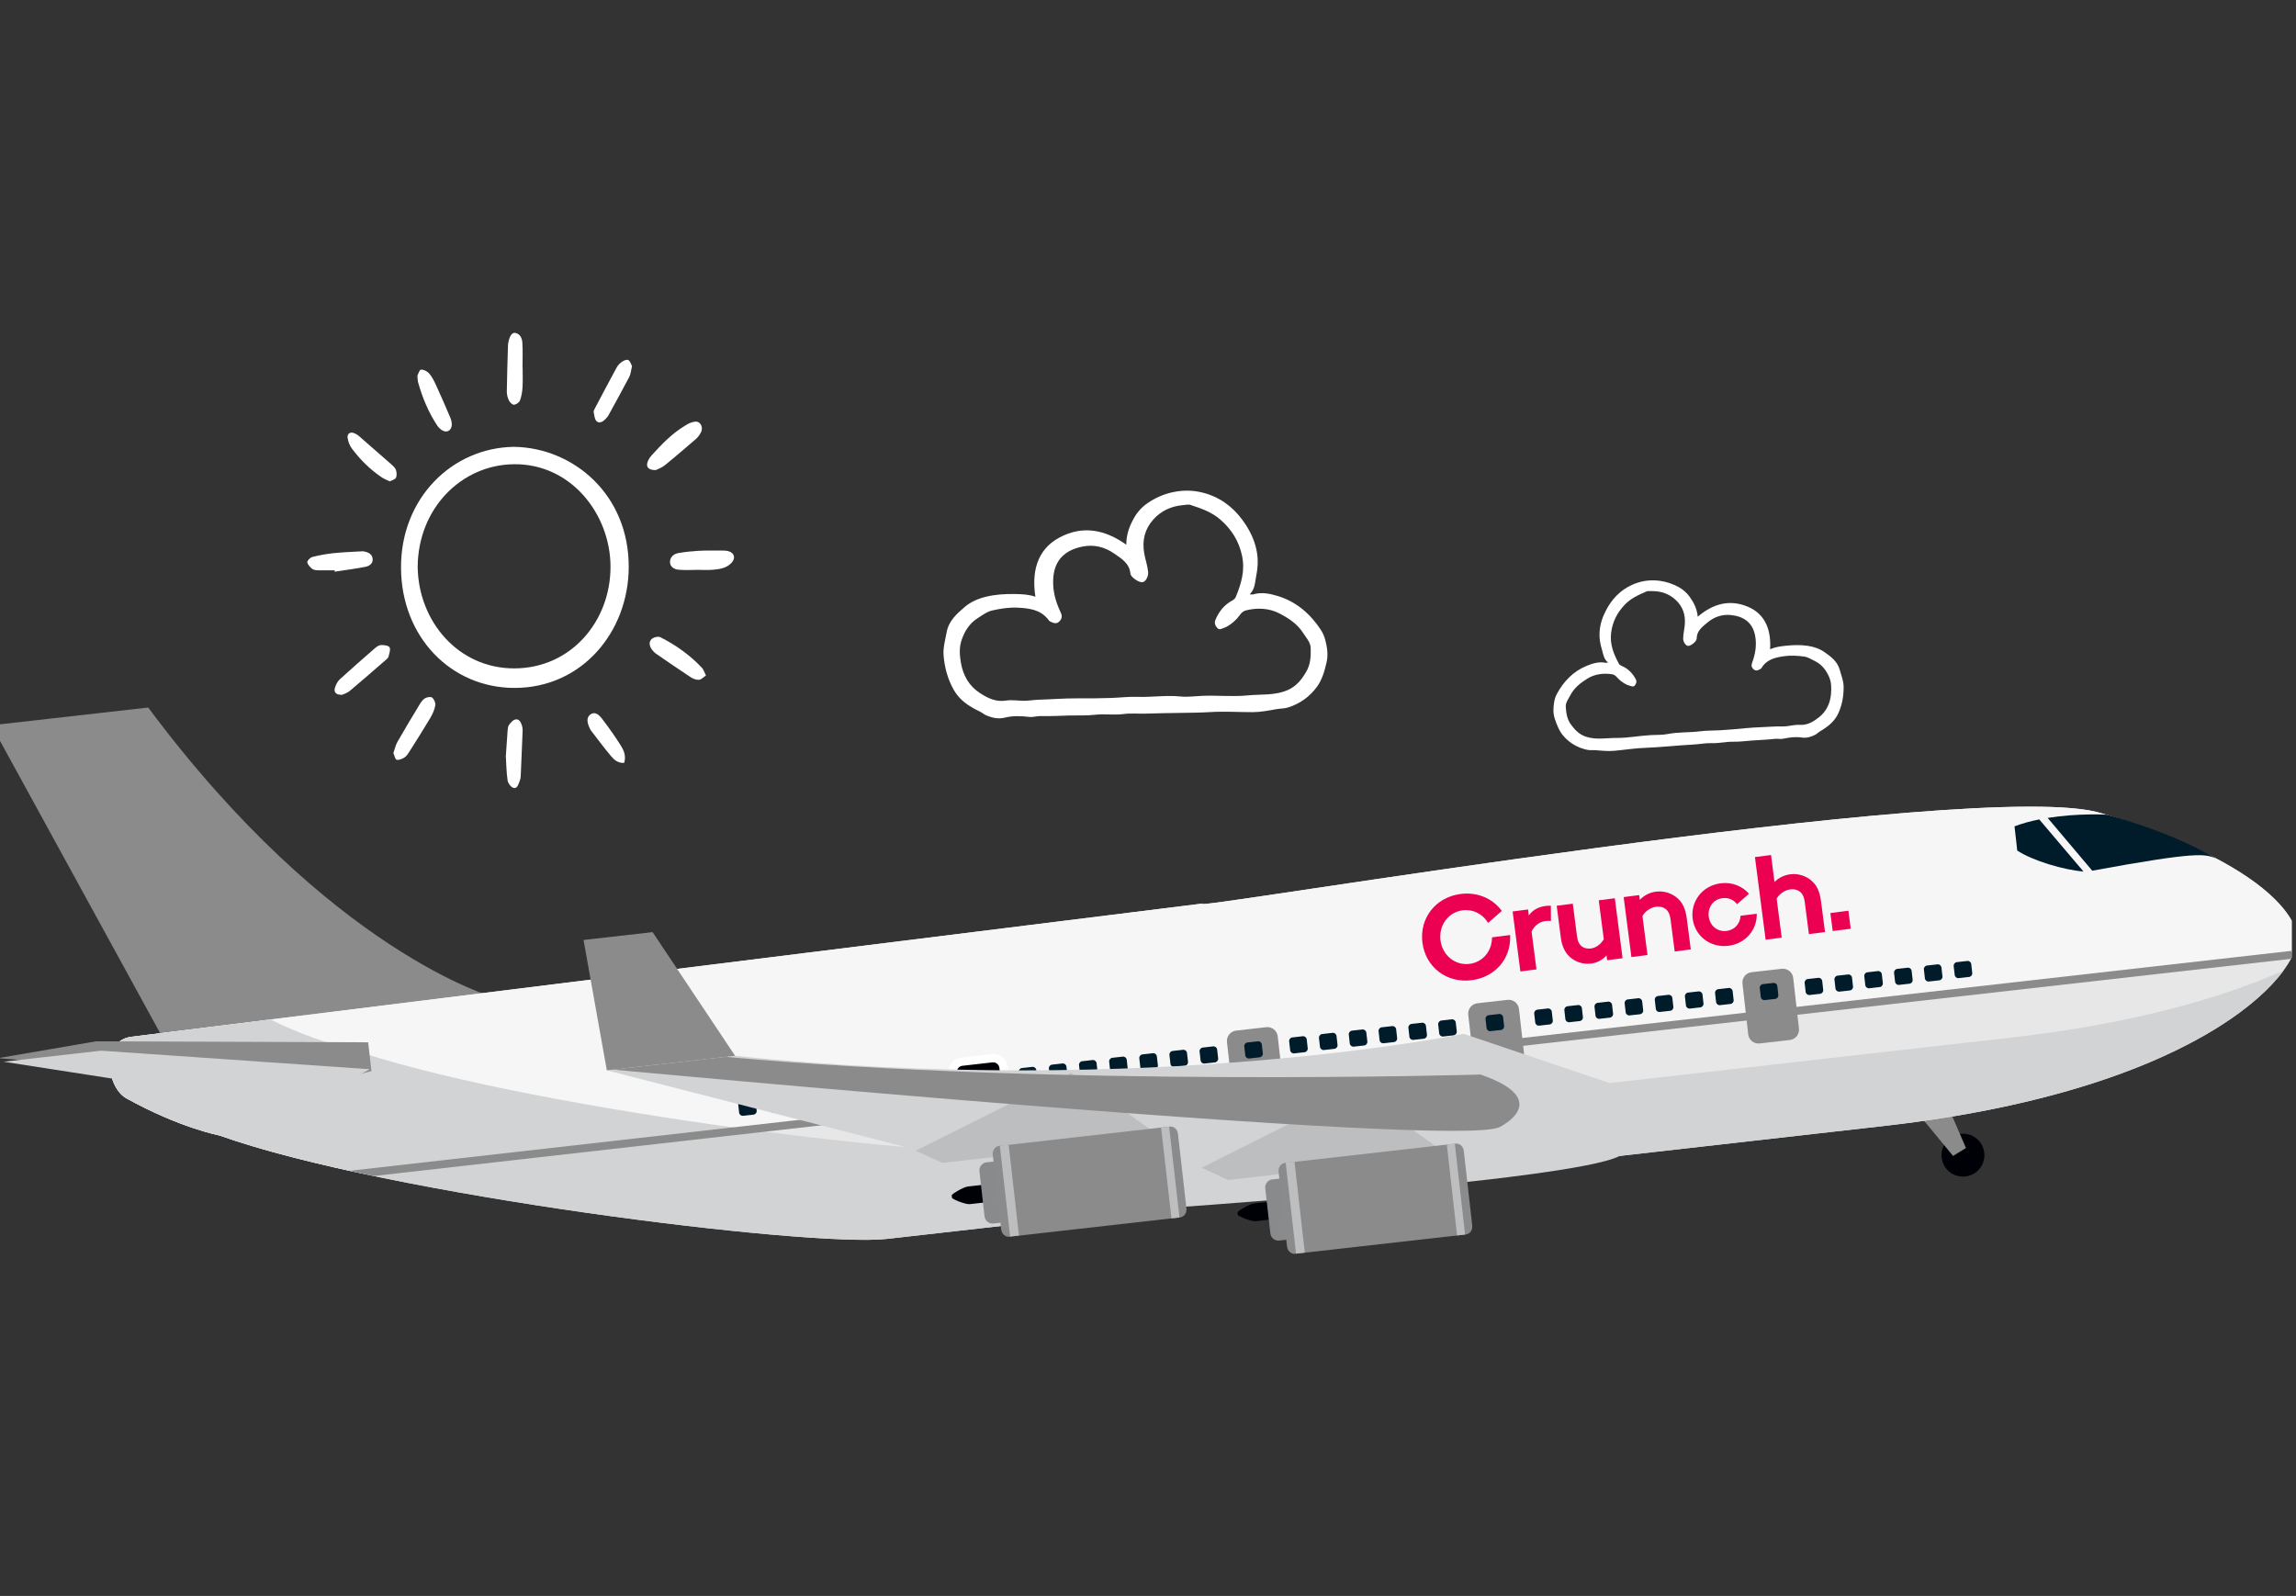 <svg width="269" height="187" viewBox="0 0 269 187" fill="none" xmlns="http://www.w3.org/2000/svg">
<rect x="0" y="0" width="269" height="187" fill="#333333" stroke="none"/>
<g clip-path="url(#clip0_15279_205)">
<path d="M227.837 136.669C228.562 137.853 230.109 138.226 231.293 137.501C232.476 136.775 232.849 135.229 232.125 134.044C231.4 132.859 229.853 132.487 228.669 133.211C227.485 133.937 227.113 135.484 227.837 136.669Z" fill="#000007"/>
<path d="M228.82 135.444L230.335 134.517L227.517 128.01L224.312 129.973L228.82 135.444Z" fill="#8B8B8B"/>
<path d="M57.934 116.884C57.934 116.884 38.751 111.63 17.363 82.902L-1 84.982L20.102 123.505L57.934 116.884Z" fill="#8B8B8B"/>
<path d="M25.716 133.043C45.343 140.06 94.925 146.184 103.927 145.166L220.761 131.929C259.263 127.568 270.487 113.018 269.09 109.134C266.078 100.758 246.311 95.325 246.311 95.325C232.579 90.765 136.898 107.156 140.971 105.862L15.428 121.481C11.812 121.891 12.462 127.392 14.817 128.698C21.085 132.173 25.716 133.043 25.716 133.043Z" fill="#E7E7E7"/>
<path d="M41.519 137.316C35.357 135.97 29.866 134.527 25.716 133.044C25.716 133.044 21.084 132.174 14.816 128.697C12.461 127.392 11.81 121.891 15.426 121.48L140.97 105.862C136.897 107.155 232.577 90.765 246.31 95.325C246.31 95.325 266.077 100.758 269.089 109.134C269.301 109.722 269.216 110.56 268.797 111.568L41.519 137.316Z" fill="#F6F6F6"/>
<path d="M181.709 107.913C181.573 107.886 181.294 107.893 181.018 107.928C180.192 108.035 179.617 108.714 179.44 109.164L180.012 113.584L178.128 113.828L177.218 106.799L179.03 106.565L179.122 107.275C179.475 106.699 180.199 106.266 181.054 106.156C181.329 106.12 181.493 106.129 181.699 106.131L181.709 107.913Z" fill="#EB0052"/>
<path d="M189.193 105.25L190.102 112.277L188.291 112.511L188.218 111.946C187.731 112.51 187.092 112.813 186.412 112.901C185.442 113.026 184.514 112.69 183.875 112.08C183.355 111.587 183 110.897 182.865 109.854L182.384 106.131L184.268 105.887L184.759 109.683C184.841 110.321 185.013 110.623 185.262 110.841C185.594 111.122 186.015 111.186 186.376 111.14C187.173 111.037 187.683 110.425 187.901 110.058L187.31 105.493L189.194 105.25L189.193 105.25Z" fill="#EB0052"/>
<path d="M191.137 112.144L190.228 105.115L192.04 104.881L192.113 105.447C192.593 104.942 193.224 104.581 194.006 104.48C194.976 104.355 195.917 104.674 196.586 105.296C197.121 105.786 197.473 106.462 197.629 107.665L198.092 111.244L196.208 111.488L195.726 107.764C195.636 107.068 195.429 106.727 195.135 106.5C194.857 106.286 194.461 106.189 194.027 106.246C193.23 106.349 192.644 106.94 192.43 107.336L193.02 111.9L191.136 112.144L191.137 112.144Z" fill="#EB0052"/>
<path d="M208.746 109.866L206.862 110.109L205.609 100.427L207.493 100.183L207.902 103.345C208.371 102.872 209.006 102.54 209.73 102.446C210.701 102.32 211.641 102.64 212.311 103.261C212.845 103.752 213.198 104.428 213.354 105.631L213.817 109.209L211.933 109.453L211.451 105.729C211.361 105.033 211.154 104.692 210.86 104.465C210.582 104.251 210.186 104.155 209.751 104.211C208.954 104.314 208.368 104.905 208.154 105.302L208.745 109.866L208.746 109.866Z" fill="#EB0052"/>
<path d="M203.922 107.305C203.88 108.203 203.267 108.954 202.299 109.079C201.199 109.221 200.334 108.464 200.197 107.407C200.06 106.349 200.702 105.382 201.803 105.24C202.518 105.147 203.132 105.442 203.514 105.948L204.913 104.723C204.129 103.826 202.915 103.328 201.578 103.501C199.448 103.776 198.051 105.621 198.313 107.65C198.576 109.68 200.394 111.094 202.524 110.818C204.522 110.56 205.876 108.934 205.82 107.061L203.922 107.306L203.922 107.305Z" fill="#EB0052"/>
<path d="M172.425 114.851C169.507 115.229 167.026 113.343 166.653 110.463C166.281 107.584 168.2 105.128 171.118 104.751C173.007 104.506 174.784 105.21 175.873 106.632L175.952 106.735L174.347 108.14L174.26 108.007C173.619 107.03 172.51 106.514 171.366 106.662C169.682 106.88 168.541 108.429 168.769 110.19C168.997 111.95 170.493 113.158 172.178 112.94C173.679 112.746 174.756 111.517 174.801 109.953L174.804 109.835L176.929 109.56L176.933 109.713C176.998 112.387 175.144 114.499 172.425 114.851Z" fill="#EB0052"/>
<path d="M216.558 106.71L214.448 106.983L214.721 109.093L216.831 108.82L216.558 106.71Z" fill="#EB0052"/>
<path d="M15.427 121.481L31.689 119.457C36.861 122.019 40.487 122.703 40.487 122.703C60.114 129.721 109.696 135.845 118.698 134.825L235.531 121.59C249.612 119.995 260.031 117.035 267.531 113.736C263.148 119.671 249.616 128.661 220.76 131.93L103.927 145.167C94.925 146.186 45.342 140.061 25.716 133.044C25.716 133.044 21.084 132.174 14.816 128.698C12.461 127.392 11.811 121.891 15.427 121.481Z" fill="#D1D3D4"/>
<path d="M43.779 137.797C42.82 137.596 41.869 137.394 40.94 137.188L268.874 111.368C268.755 111.677 268.598 112.007 268.412 112.351L43.779 137.797Z" fill="#8B8B8B"/>
<path d="M239.905 95.837C243.436 95.273 246.79 95.444 246.856 95.466C246.856 95.466 254.02 97.3 259.58 100.554C258.264 100.084 257.611 99.726 245.128 102.023L239.905 95.837Z" fill="#001B29"/>
<path d="M238.919 96.014L244.1 102.116C241.865 101.952 238.111 100.849 236.34 99.657L236.021 96.827C236.93 96.476 237.922 96.215 238.919 96.014Z" fill="#001B29"/>
<path d="M204.82 121.192C204.894 121.859 205.497 122.339 206.164 122.262L209.696 121.863C210.362 121.786 210.841 121.185 210.766 120.518L210.094 114.587C210.02 113.92 209.416 113.441 208.751 113.516L205.219 113.917C204.551 113.991 204.072 114.594 204.148 115.261L204.82 121.192Z" fill="#8B8B8B"/>
<path d="M206.293 116.813C206.319 117.044 206.528 117.21 206.758 117.184L207.979 117.046C208.208 117.02 208.376 116.811 208.349 116.582L208.232 115.543C208.206 115.314 207.997 115.147 207.767 115.174L206.546 115.312C206.315 115.337 206.15 115.546 206.176 115.776L206.293 116.813Z" fill="#001B29"/>
<path d="M211.551 116.217C211.578 116.448 211.787 116.614 212.017 116.588L213.236 116.45C213.467 116.424 213.636 116.215 213.608 115.986L213.491 114.948C213.464 114.718 213.255 114.552 213.024 114.577L211.805 114.715C211.573 114.741 211.407 114.95 211.434 115.179L211.551 116.217Z" fill="#001B29"/>
<path d="M215.044 115.822C215.07 116.053 215.278 116.219 215.509 116.193L216.729 116.055C216.96 116.029 217.126 115.82 217.099 115.591L216.982 114.552C216.956 114.322 216.748 114.156 216.517 114.182L215.296 114.319C215.066 114.346 214.899 114.553 214.926 114.784L215.044 115.822Z" fill="#001B29"/>
<path d="M218.537 115.427C218.563 115.656 218.771 115.822 219.002 115.797L220.223 115.658C220.452 115.633 220.619 115.423 220.593 115.194L220.475 114.157C220.45 113.926 220.24 113.76 220.01 113.786L218.791 113.924C218.559 113.95 218.394 114.159 218.42 114.389L218.537 115.427Z" fill="#001B29"/>
<path d="M222.028 115.031C222.055 115.261 222.263 115.428 222.493 115.401L223.714 115.264C223.945 115.237 224.111 115.03 224.084 114.798L223.968 113.761C223.941 113.532 223.733 113.364 223.502 113.39L222.283 113.528C222.052 113.554 221.885 113.763 221.911 113.994L222.028 115.031Z" fill="#001B29"/>
<path d="M225.521 114.635C225.547 114.865 225.755 115.031 225.987 115.006L227.206 114.868C227.437 114.842 227.604 114.633 227.577 114.404L227.46 113.365C227.435 113.136 227.225 112.969 226.994 112.995L225.775 113.132C225.542 113.159 225.377 113.368 225.404 113.597L225.521 114.635Z" fill="#001B29"/>
<path d="M229.014 114.24C229.039 114.469 229.247 114.635 229.478 114.61L230.7 114.471C230.93 114.446 231.096 114.237 231.069 114.007L230.952 112.97C230.926 112.74 230.719 112.573 230.489 112.599L229.267 112.737C229.036 112.763 228.87 112.972 228.895 113.201L229.014 114.24Z" fill="#001B29"/>
<path d="M183.399 119.407C183.425 119.636 183.634 119.803 183.864 119.777L185.084 119.64C185.315 119.613 185.481 119.404 185.454 119.175L185.337 118.137C185.311 117.906 185.104 117.74 184.873 117.766L183.653 117.904C183.423 117.93 183.255 118.139 183.282 118.37L183.399 119.407Z" fill="#001B29"/>
<path d="M179.868 119.806C179.894 120.037 180.102 120.205 180.331 120.178L181.553 120.039C181.783 120.012 181.95 119.805 181.925 119.574L181.807 118.537C181.78 118.307 181.571 118.141 181.342 118.166L180.12 118.305C179.89 118.331 179.724 118.539 179.751 118.77L179.868 119.806Z" fill="#001B29"/>
<path d="M186.93 119.006C186.956 119.237 187.164 119.403 187.397 119.377L188.616 119.238C188.847 119.212 189.014 119.005 188.988 118.774L188.87 117.737C188.844 117.506 188.634 117.34 188.405 117.366L187.184 117.505C186.953 117.53 186.787 117.74 186.813 117.969L186.93 119.006Z" fill="#001B29"/>
<path d="M190.462 118.607C190.488 118.836 190.696 119.004 190.926 118.977L192.148 118.84C192.378 118.813 192.544 118.605 192.517 118.374L192.399 117.337C192.373 117.108 192.166 116.94 191.935 116.967L190.714 117.104C190.484 117.13 190.317 117.339 190.344 117.569L190.462 118.607Z" fill="#001B29"/>
<path d="M193.994 118.207C194.019 118.437 194.228 118.603 194.458 118.576L195.679 118.439C195.91 118.413 196.076 118.204 196.05 117.974L195.933 116.936C195.908 116.707 195.699 116.541 195.467 116.567L194.247 116.705C194.017 116.731 193.85 116.938 193.876 117.169L193.994 118.207Z" fill="#001B29"/>
<path d="M197.525 117.807C197.551 118.036 197.759 118.203 197.99 118.177L199.212 118.038C199.442 118.013 199.608 117.804 199.581 117.575L199.464 116.537C199.438 116.307 199.229 116.14 198.999 116.166L197.779 116.304C197.546 116.33 197.38 116.539 197.407 116.77L197.525 117.807Z" fill="#001B29"/>
<path d="M201.057 117.406C201.082 117.637 201.291 117.803 201.521 117.777L202.742 117.638C202.972 117.612 203.139 117.405 203.113 117.174L202.996 116.136C202.969 115.906 202.761 115.74 202.53 115.765L201.309 115.904C201.079 115.93 200.913 116.138 200.939 116.369L201.057 117.406Z" fill="#001B29"/>
<path d="M172.692 124.832C172.767 125.499 173.369 125.978 174.036 125.903L177.567 125.502C178.235 125.427 178.712 124.825 178.637 124.158L177.965 118.227C177.89 117.561 177.289 117.082 176.621 117.157L173.091 117.556C172.425 117.631 171.945 118.235 172.02 118.901L172.692 124.832Z" fill="#8B8B8B"/>
<path d="M174.165 120.454C174.192 120.683 174.4 120.849 174.63 120.824L175.851 120.685C176.081 120.659 176.248 120.451 176.221 120.221L176.105 119.184C176.078 118.953 175.869 118.787 175.639 118.813L174.419 118.952C174.188 118.978 174.022 119.185 174.048 119.416L174.165 120.454Z" fill="#001B29"/>
<path d="M144.424 128.034C144.499 128.701 145.101 129.18 145.768 129.106L149.3 128.704C149.967 128.63 150.446 128.027 150.372 127.36L149.699 121.429C149.624 120.762 149.021 120.284 148.354 120.359L144.823 120.759C144.156 120.835 143.677 121.438 143.752 122.104L144.424 128.034Z" fill="#8B8B8B"/>
<path d="M145.898 123.654C145.923 123.885 146.132 124.051 146.362 124.025L147.583 123.888C147.814 123.86 147.981 123.653 147.954 123.422L147.837 122.385C147.81 122.154 147.602 121.988 147.371 122.014L146.149 122.152C145.92 122.178 145.753 122.386 145.779 122.617L145.898 123.654Z" fill="#001B29"/>
<path d="M151.156 123.06C151.182 123.289 151.391 123.457 151.621 123.429L152.843 123.292C153.072 123.267 153.239 123.058 153.212 122.827L153.096 121.79C153.069 121.559 152.861 121.393 152.63 121.419L151.41 121.558C151.179 121.584 151.012 121.792 151.039 122.023L151.156 123.06Z" fill="#001B29"/>
<path d="M154.65 122.663C154.674 122.894 154.883 123.06 155.115 123.034L156.334 122.896C156.566 122.87 156.731 122.661 156.705 122.432L156.588 121.394C156.562 121.164 156.354 120.997 156.122 121.023L154.902 121.162C154.671 121.189 154.505 121.397 154.531 121.627L154.65 122.663Z" fill="#001B29"/>
<path d="M158.141 122.268C158.167 122.499 158.376 122.665 158.606 122.638L159.827 122.5C160.057 122.474 160.224 122.267 160.198 122.034L160.08 120.998C160.054 120.767 159.846 120.601 159.615 120.627L158.394 120.766C158.164 120.791 157.998 121 158.024 121.229L158.141 122.268Z" fill="#001B29"/>
<path d="M161.634 121.873C161.659 122.102 161.868 122.268 162.098 122.243L163.319 122.104C163.549 122.079 163.717 121.87 163.69 121.64L163.573 120.603C163.547 120.373 163.339 120.206 163.108 120.232L161.886 120.371C161.656 120.397 161.49 120.604 161.515 120.835L161.634 121.873Z" fill="#001B29"/>
<path d="M165.126 121.478C165.152 121.707 165.361 121.873 165.591 121.847L166.812 121.71C167.043 121.683 167.208 121.474 167.183 121.245L167.065 120.208C167.038 119.977 166.831 119.811 166.6 119.837L165.38 119.975C165.148 120.002 164.982 120.21 165.009 120.441L165.126 121.478Z" fill="#001B29"/>
<path d="M168.618 121.081C168.645 121.311 168.853 121.478 169.083 121.451L170.303 121.313C170.534 121.287 170.7 121.078 170.675 120.849L170.556 119.811C170.531 119.58 170.323 119.414 170.09 119.44L168.871 119.579C168.64 119.604 168.474 119.813 168.5 120.044L168.618 121.081Z" fill="#001B29"/>
<path d="M123.004 126.25C123.03 126.479 123.239 126.645 123.47 126.619L124.691 126.482C124.92 126.455 125.086 126.246 125.06 126.017L124.943 124.98C124.916 124.749 124.709 124.583 124.479 124.609L123.258 124.747C123.028 124.774 122.86 124.982 122.887 125.213L123.004 126.25Z" fill="#001B29"/>
<path d="M119.473 126.649C119.499 126.878 119.707 127.046 119.937 127.019L121.158 126.882C121.388 126.856 121.556 126.645 121.529 126.416L121.411 125.379C121.385 125.148 121.176 124.982 120.946 125.008L119.725 125.147C119.494 125.173 119.328 125.382 119.355 125.611L119.473 126.649Z" fill="#001B29"/>
<path d="M126.536 125.849C126.562 126.078 126.77 126.245 127.001 126.219L128.222 126.08C128.453 126.055 128.618 125.846 128.592 125.617L128.475 124.579C128.448 124.348 128.241 124.182 128.01 124.208L126.789 124.346C126.559 124.372 126.393 124.58 126.42 124.81L126.536 125.849Z" fill="#001B29"/>
<path d="M130.067 125.448C130.093 125.679 130.302 125.845 130.532 125.819L131.753 125.68C131.983 125.654 132.149 125.445 132.123 125.216L132.007 124.177C131.98 123.948 131.772 123.782 131.541 123.808L130.322 123.946C130.091 123.971 129.923 124.18 129.95 124.41L130.067 125.448Z" fill="#001B29"/>
<path d="M133.598 125.048C133.625 125.278 133.833 125.444 134.064 125.419L135.284 125.281C135.516 125.253 135.682 125.046 135.655 124.815L135.538 123.779C135.512 123.548 135.303 123.382 135.073 123.408L133.852 123.546C133.621 123.572 133.455 123.781 133.482 124.01L133.598 125.048Z" fill="#001B29"/>
<path d="M137.129 124.649C137.155 124.879 137.365 125.045 137.595 125.02L138.816 124.881C139.046 124.854 139.214 124.647 139.187 124.416L139.069 123.378C139.043 123.149 138.835 122.981 138.603 123.008L137.383 123.145C137.152 123.173 136.985 123.38 137.012 123.611L137.129 124.649Z" fill="#001B29"/>
<path d="M140.662 124.248C140.688 124.478 140.897 124.645 141.127 124.619L142.347 124.481C142.578 124.455 142.745 124.246 142.719 124.015L142.6 122.979C142.575 122.748 142.366 122.582 142.136 122.608L140.914 122.746C140.684 122.772 140.518 122.979 140.544 123.212L140.662 124.248Z" fill="#001B29"/>
<path d="M90.128 129.973C90.154 130.202 90.363 130.368 90.593 130.344L91.815 130.205C92.046 130.178 92.212 129.971 92.185 129.74L92.068 128.703C92.043 128.472 91.834 128.306 91.604 128.333L90.382 128.47C90.152 128.497 89.985 128.705 90.01 128.935L90.128 129.973Z" fill="#001B29"/>
<path d="M86.598 130.373C86.624 130.603 86.831 130.77 87.064 130.743L88.283 130.605C88.513 130.579 88.68 130.37 88.654 130.139L88.537 129.103C88.511 128.873 88.303 128.706 88.072 128.732L86.851 128.87C86.62 128.896 86.454 129.105 86.481 129.336L86.598 130.373Z" fill="#001B29"/>
<path d="M93.661 129.573C93.686 129.803 93.894 129.97 94.126 129.944L95.346 129.806C95.577 129.78 95.744 129.571 95.718 129.342L95.6 128.303C95.573 128.073 95.366 127.907 95.134 127.933L93.914 128.07C93.682 128.098 93.517 128.306 93.543 128.535L93.661 129.573Z" fill="#001B29"/>
<path d="M97.192 129.172C97.218 129.403 97.426 129.57 97.656 129.542L98.878 129.405C99.108 129.378 99.274 129.171 99.248 128.94L99.13 127.902C99.104 127.673 98.896 127.507 98.666 127.533L97.446 127.671C97.215 127.697 97.049 127.904 97.076 128.135L97.192 129.172Z" fill="#001B29"/>
<path d="M100.724 128.773C100.749 129.002 100.958 129.17 101.189 129.143L102.409 129.006C102.64 128.979 102.806 128.771 102.779 128.54L102.662 127.503C102.635 127.272 102.427 127.106 102.197 127.133L100.976 127.27C100.745 127.297 100.58 127.505 100.606 127.735L100.724 128.773Z" fill="#001B29"/>
<path d="M104.255 128.373C104.281 128.602 104.489 128.768 104.72 128.743L105.94 128.604C106.171 128.58 106.337 128.371 106.311 128.14L106.193 127.103C106.167 126.872 105.959 126.706 105.729 126.733L104.509 126.87C104.279 126.895 104.111 127.104 104.138 127.335L104.255 128.373Z" fill="#001B29"/>
<path d="M107.788 127.973C107.813 128.203 108.021 128.369 108.252 128.343L109.472 128.206C109.704 128.179 109.87 127.97 109.843 127.741L109.725 126.703C109.699 126.473 109.491 126.306 109.26 126.332L108.039 126.47C107.809 126.496 107.643 126.705 107.669 126.936L107.788 127.973Z" fill="#001B29"/>
<path d="M112.296 131.673C112.371 132.341 112.973 132.819 113.64 132.744L117.173 132.343C117.838 132.268 118.318 131.667 118.242 130.999L117.571 125.069C117.496 124.402 116.894 123.923 116.227 123.997L112.695 124.399C112.029 124.473 111.55 125.076 111.625 125.743L112.296 131.673Z" fill="#000007" stroke="white" stroke-width="0.973" stroke-miterlimit="10" stroke-linecap="round" stroke-linejoin="round"/>
<path d="M113.771 127.295C113.797 127.526 114.006 127.692 114.235 127.665L115.456 127.526C115.687 127.501 115.853 127.293 115.827 127.062L115.709 126.025C115.684 125.796 115.475 125.628 115.244 125.655L114.024 125.792C113.793 125.818 113.626 126.027 113.653 126.257L113.771 127.295Z" fill="#001B29"/>
<path d="M189.766 135.44C189.766 135.44 201.608 131.931 191.608 127.929L171.48 121.134C171.48 121.134 134.572 128.713 86.126 123.712L71.096 125.415L134.5 141.7C134.5 141.7 184.409 138.367 189.766 135.44Z" fill="#D1D3D4"/>
<path d="M169.648 135.338L158.974 127.709L140.786 136.83L143.878 138.257L169.648 135.338Z" fill="#BCBEC0"/>
<path d="M145.021 142.349C145.038 142.498 146.595 143.152 147.112 143.094L149.474 142.825C149.991 142.767 150.398 142.598 150.382 142.449L150.208 140.923C150.191 140.774 149.757 140.7 149.241 140.759L146.879 141.027C146.362 141.086 144.974 141.915 144.991 142.064L145.021 142.349Z" fill="#000007"/>
<path d="M148.837 144.53C148.896 145.048 149.363 145.419 149.881 145.36L152.243 145.093C152.761 145.035 153.131 144.567 153.073 144.049L152.474 138.76C152.415 138.242 151.949 137.87 151.431 137.929L149.069 138.198C148.55 138.255 148.179 138.722 148.238 139.24L148.837 144.53Z" fill="#888A8C"/>
<path d="M150.791 146.069C150.85 146.588 151.279 146.964 151.748 146.911L171.743 144.645C172.214 144.592 172.548 144.128 172.489 143.611L171.496 134.842C171.438 134.326 171.008 133.949 170.537 134.002L150.543 136.267C150.072 136.32 149.74 136.784 149.798 137.301L150.791 146.069Z" fill="#8B8B8B"/>
<path d="M170.45 134.014L169.511 134.12L170.71 144.763L171.65 144.657L170.45 134.014Z" fill="#BCBEC0"/>
<path d="M151.665 136.127L150.632 136.245L151.839 146.887L152.872 146.769L151.665 136.127Z" fill="#BCBEC0"/>
<path d="M136.162 133.34L125.486 125.711L107.299 134.83L110.392 136.26L136.162 133.34Z" fill="#BCBEC0"/>
<path d="M111.535 140.351C111.551 140.5 113.108 141.153 113.625 141.093L115.988 140.827C116.505 140.767 116.911 140.599 116.894 140.45L116.72 138.924C116.704 138.776 116.27 138.701 115.754 138.761L113.391 139.028C112.874 139.086 111.486 139.916 111.503 140.065L111.535 140.351Z" fill="#000007"/>
<path d="M115.35 142.531C115.408 143.048 115.875 143.419 116.394 143.362L118.755 143.095C119.273 143.035 119.644 142.568 119.585 142.051L118.985 136.76C118.927 136.244 118.461 135.871 117.943 135.929L115.582 136.197C115.064 136.255 114.693 136.722 114.751 137.24L115.35 142.531Z" fill="#888A8C"/>
<path d="M117.304 144.071C117.362 144.589 117.791 144.965 118.262 144.912L138.257 142.647C138.727 142.595 139.061 142.13 139.003 141.614L138.009 132.846C137.951 132.327 137.522 131.951 137.051 132.004L117.057 134.27C116.585 134.322 116.252 134.786 116.311 135.304L117.304 144.071Z" fill="#8B8B8B"/>
<path d="M136.974 132.013L136.034 132.121L137.249 142.763L138.188 142.655L136.974 132.013Z" fill="#BCBEC0"/>
<path d="M118.174 134.131L117.141 134.249L118.347 144.891L119.38 144.774L118.174 134.131Z" fill="#BCBEC0"/>
<path d="M175.699 132.058C175.699 132.058 182.175 128.919 173.464 125.907C173.464 125.907 123.629 127.398 85.026 123.836L71.841 125.331C71.841 125.331 171 134.625 175.699 132.058Z" fill="#8B8B8B"/>
<path d="M11.237 122.017L43.136 122.131L43.519 125.509C37.223 127.171 30.444 126.527 30.444 126.527L-0.218 123.988L11.237 122.017Z" fill="#8B8B8B"/>
<path d="M43.323 125.286L11.837 123.111L0.414 124.403L25.295 128.271C25.295 128.271 36.341 129.323 43.323 125.286Z" fill="#D1D3D4"/>
<path d="M86.126 123.712L76.459 109.221L68.369 110.139L71.096 125.414L86.126 123.712Z" fill="#8B8B8B"/>
<path d="M213.738 76.399C213.18 76.008 212.515 75.782 211.787 75.674C210.916 75.544 210.079 75.576 209.22 75.666C208.598 75.731 207.984 75.809 207.386 76.074C207.507 74.043 206.975 71.997 204.745 71.077C202.607 70.195 200.672 70.756 198.908 72.263C198.828 71.366 198.468 70.638 197.981 69.953C197.631 69.46 197.169 69.059 196.67 68.789C195.976 68.411 195.223 68.148 194.392 68.047C193.263 67.909 192.22 68.075 191.218 68.526C189.827 69.152 188.836 70.206 188.144 71.546C187.729 72.35 187.457 73.177 187.404 74.097C187.363 74.802 187.486 75.481 187.683 76.117C187.834 76.604 187.865 77.192 188.396 77.626C188.235 77.646 188.162 77.674 188.096 77.66C187.326 77.503 186.583 77.739 185.918 78.009C184.332 78.655 183.189 79.838 182.391 81.334C182.232 81.634 182.13 81.98 182.077 82.316C181.975 82.959 181.946 83.592 182.168 84.244C182.416 84.976 182.69 85.692 183.201 86.267C183.928 87.085 184.842 87.62 185.94 87.856C186.288 87.931 186.622 87.879 186.962 87.906C187.683 87.966 188.417 88.04 189.133 87.974C190.387 87.858 191.627 87.656 192.895 87.619C193.753 87.593 194.621 87.515 195.483 87.45C196.502 87.372 197.521 87.286 198.542 87.229C199.207 87.192 199.878 87.052 200.527 87.078C201.405 87.113 202.248 86.889 203.125 86.909C203.841 86.925 204.579 86.815 205.307 86.766C206.178 86.707 207.052 86.678 207.917 86.576C208.263 86.535 208.608 86.627 208.932 86.556C209.634 86.404 210.368 86.313 211.045 86.413C211.683 86.507 212.156 86.354 212.675 86.092C212.896 85.98 213.052 85.802 213.259 85.679C214.155 85.146 214.953 84.542 215.402 83.528C215.839 82.541 216.007 81.535 216 80.485C215.995 79.783 215.727 79.133 215.538 78.464C215.259 77.477 214.489 76.925 213.738 76.399ZM214.527 81.251C214.44 82.379 213.996 83.358 213.1 84.056C212.459 84.555 211.778 84.992 210.848 84.934C210.38 84.905 209.85 85.026 209.36 85.091C208.918 85.15 208.416 85.096 207.936 85.127C206.819 85.202 205.696 85.209 204.583 85.319C203.555 85.422 202.523 85.511 201.496 85.57C200.732 85.614 199.937 85.591 199.19 85.687C197.92 85.851 196.636 85.76 195.368 86.011C194.764 86.13 194.101 86.099 193.464 86.131C192.112 86.198 190.771 86.474 189.428 86.467C188.215 86.46 186.978 86.723 185.774 86.31C185.002 86.045 184.49 85.497 184.033 84.868C183.589 84.256 183.491 83.534 183.445 82.826C183.412 82.327 183.759 81.897 183.988 81.453C184.435 80.586 185.214 79.99 185.979 79.514C186.801 79.001 187.835 78.845 188.86 79.002C189.296 79.069 189.476 79.446 189.764 79.682C190.138 79.988 190.511 80.246 190.988 80.365C191.184 80.414 191.377 80.508 191.524 80.335C191.702 80.128 191.786 79.855 191.655 79.603C191.285 78.897 190.747 78.345 189.999 78.027C189.849 77.963 189.722 77.874 189.659 77.754C189.069 76.645 188.601 75.527 188.754 74.203C188.907 72.879 189.444 71.817 190.36 70.852C191.081 70.092 191.98 69.704 192.893 69.306C193.098 69.217 193.367 69.273 193.606 69.262C194.636 69.264 195.556 69.589 196.305 70.276C197.147 71.048 197.486 72.01 197.393 73.177C197.348 73.735 197.202 74.279 197.201 74.84C197.2 75.224 197.511 75.679 197.786 75.685C198.108 75.691 198.784 75.157 198.784 74.825C198.786 73.916 199.45 73.444 200.037 72.951C200.815 72.298 201.734 71.961 202.782 72.065C204.275 72.214 205.417 72.93 205.666 74.693C205.814 75.739 205.63 76.702 205.278 77.66C205.162 77.975 205.203 78.21 205.466 78.433C205.772 78.692 206.024 78.505 206.281 78.369C206.352 78.332 206.399 78.243 206.446 78.171C207.052 77.234 208.061 77.029 209.039 76.888C209.793 76.779 210.587 76.827 211.346 76.927C211.812 76.988 212.252 77.265 212.687 77.487C213.48 77.891 213.968 78.558 214.305 79.333C214.568 79.938 214.577 80.598 214.527 81.251Z" fill="white"/>
<path d="M113.013 71.132C113.696 70.546 114.541 70.163 115.482 69.93C116.609 69.652 117.712 69.591 118.85 69.604C119.674 69.614 120.49 69.642 121.308 69.919C120.895 67.242 121.339 64.465 124.151 62.971C126.847 61.539 129.456 62.044 131.957 63.824C131.951 62.625 132.333 61.616 132.887 60.649C133.285 59.952 133.842 59.364 134.462 58.944C135.326 58.358 136.281 57.916 137.359 57.68C138.824 57.359 140.213 57.449 141.583 57.924C143.486 58.583 144.918 59.858 145.993 61.549C146.637 62.563 147.098 63.626 147.281 64.838C147.422 65.768 147.345 66.684 147.166 67.551C147.028 68.215 147.061 68.997 146.418 69.639C146.631 69.645 146.732 69.673 146.815 69.648C147.807 69.344 148.811 69.565 149.717 69.842C151.879 70.502 153.525 71.93 154.758 73.815C155.005 74.192 155.181 74.638 155.293 75.077C155.506 75.917 155.623 76.752 155.414 77.644C155.178 78.645 154.908 79.627 154.309 80.453C153.457 81.627 152.324 82.448 150.913 82.896C150.465 83.038 150.021 83.01 149.578 83.089C148.639 83.256 147.685 83.445 146.738 83.446C145.078 83.446 143.425 83.332 141.757 83.438C140.628 83.51 139.48 83.512 138.34 83.532C136.993 83.555 135.645 83.566 134.299 83.617C133.422 83.649 132.524 83.547 131.676 83.661C130.527 83.815 129.393 83.622 128.246 83.756C127.308 83.866 126.326 83.811 125.365 83.835C124.215 83.865 123.064 83.934 121.916 83.905C121.456 83.893 121.016 84.057 120.582 84.004C119.642 83.888 118.667 83.858 117.791 84.073C116.966 84.276 116.326 84.132 115.612 83.849C115.309 83.728 115.083 83.511 114.795 83.373C113.553 82.777 112.431 82.075 111.715 80.786C111.019 79.532 110.674 78.219 110.553 76.827C110.472 75.895 110.742 75.001 110.908 74.091C111.151 72.748 112.092 71.922 113.013 71.132ZM112.581 77.66C112.835 79.145 113.539 80.388 114.802 81.203C115.705 81.785 116.653 82.281 117.866 82.089C118.476 81.993 119.188 82.089 119.838 82.114C120.425 82.137 121.078 82.004 121.711 81.987C123.186 81.948 124.661 81.819 126.135 81.829C127.496 81.838 128.862 81.83 130.216 81.781C131.224 81.745 132.265 81.616 133.257 81.652C134.944 81.713 136.618 81.434 138.313 81.611C139.119 81.695 139.986 81.572 140.826 81.535C142.607 81.458 144.401 81.659 146.164 81.484C147.755 81.326 149.41 81.522 150.938 80.826C151.919 80.38 152.522 79.591 153.043 78.701C153.551 77.835 153.589 76.866 153.561 75.922C153.542 75.256 153.034 74.729 152.678 74.169C151.983 73.074 150.888 72.381 149.825 71.843C148.682 71.266 147.306 71.185 145.98 71.52C145.416 71.662 145.227 72.184 144.878 72.532C144.426 72.983 143.968 73.372 143.357 73.589C143.107 73.678 142.865 73.826 142.65 73.615C142.392 73.362 142.247 73.011 142.388 72.661C142.785 71.679 143.423 70.881 144.365 70.368C144.553 70.265 144.709 70.13 144.777 69.964C145.413 68.421 145.888 66.882 145.523 65.146C145.158 63.41 144.32 62.068 142.999 60.902C141.958 59.984 140.73 59.579 139.483 59.164C139.203 59.071 138.857 59.179 138.541 59.194C137.19 59.323 136.023 59.867 135.126 60.869C134.117 61.997 133.791 63.314 134.059 64.849C134.188 65.584 134.447 66.286 134.518 67.029C134.567 67.538 134.216 68.181 133.855 68.222C133.433 68.27 132.481 67.645 132.439 67.204C132.323 66 131.393 65.456 130.562 64.876C129.459 64.105 128.212 63.772 126.85 64.039C124.91 64.419 123.5 65.509 123.392 67.877C123.327 69.281 123.689 70.536 124.27 71.762C124.461 72.165 124.437 72.482 124.119 72.809C123.75 73.19 123.397 72.974 123.042 72.826C122.945 72.785 122.872 72.673 122.801 72.583C121.89 71.416 120.54 71.268 119.239 71.202C118.237 71.151 117.201 71.311 116.216 71.538C115.613 71.676 115.071 72.097 114.527 72.445C113.536 73.078 112.979 74.022 112.633 75.09C112.364 75.925 112.434 76.801 112.581 77.66Z" fill="white"/>
<path d="M60.224 52.358C67.188 52.463 73.697 57.957 73.662 66.468C73.627 74.055 68.175 80.578 60.343 80.606C52.855 80.633 47.025 74.65 46.983 66.545C46.941 58.342 53.002 52.449 60.224 52.358ZM48.935 66.398C49.005 72.802 53.694 78.324 60.245 78.317C66.873 78.317 71.534 72.816 71.527 66.412C71.527 60.295 66.929 54.304 60.189 54.395C54.065 54.472 48.998 59.546 48.935 66.398Z" fill="white"/>
<path d="M76.84 55.081C75.916 55.102 75.622 54.661 75.923 53.996C76.021 53.779 76.154 53.569 76.308 53.395C77.497 52.079 78.729 50.798 80.241 49.888C80.472 49.748 80.71 49.601 80.962 49.517C81.368 49.384 81.823 49.279 82.103 49.741C82.355 50.168 82.208 50.602 81.935 50.98C81.816 51.141 81.697 51.302 81.55 51.428C80.332 52.471 79.121 53.52 77.875 54.528C77.525 54.815 77.07 54.955 76.847 55.074L76.84 55.081Z" fill="white"/>
<path d="M81.627 66.776C80.941 66.776 80.248 66.818 79.562 66.762C78.89 66.713 78.519 66.363 78.498 65.88C78.477 65.397 78.82 64.929 79.422 64.817C80.206 64.67 81.011 64.593 81.809 64.544C82.683 64.495 83.565 64.509 84.447 64.509C84.748 64.509 85.07 64.509 85.357 64.586C86.057 64.796 86.211 65.418 85.693 65.964C85.112 66.573 84.335 66.685 83.579 66.755C82.935 66.818 82.284 66.769 81.634 66.769L81.627 66.776Z" fill="white"/>
<path d="M40.11 81.411C39.326 81.439 39.06 81.096 39.27 80.494C39.389 80.165 39.571 79.815 39.816 79.591C41.174 78.352 42.552 77.148 43.938 75.945C44.141 75.769 44.407 75.588 44.645 75.581C44.988 75.581 45.499 75.623 45.639 75.847C45.786 76.085 45.604 76.574 45.52 76.938C45.485 77.078 45.345 77.197 45.226 77.302C43.812 78.534 42.398 79.766 40.964 80.97C40.677 81.208 40.292 81.313 40.11 81.404V81.411Z" fill="white"/>
<path d="M46.087 88.227C46.255 87.758 46.346 87.31 46.556 86.939C47.41 85.449 48.291 83.979 49.18 82.516C49.341 82.25 49.551 81.956 49.803 81.816C50.041 81.683 50.468 81.606 50.636 81.746C50.853 81.921 51.049 82.362 51 82.642C50.916 83.146 50.692 83.65 50.433 84.091C49.621 85.463 48.767 86.806 47.913 88.15C47.766 88.381 47.592 88.633 47.367 88.766C47.095 88.927 46.731 89.095 46.472 89.025C46.29 88.976 46.213 88.514 46.087 88.227Z" fill="white"/>
<path d="M61.232 43.099C61.232 43.869 61.267 44.639 61.218 45.402C61.183 45.92 61.099 46.452 60.917 46.927C60.826 47.165 60.483 47.396 60.231 47.424C60.049 47.445 59.755 47.172 59.644 46.955C59.489 46.648 59.377 46.263 59.377 45.92C59.398 44.107 59.462 42.294 59.517 40.482C59.517 40.363 59.538 40.237 59.559 40.125C59.699 39.362 60.007 38.921 60.399 39.012C60.98 39.145 61.176 39.684 61.204 40.202C61.26 41.167 61.218 42.14 61.218 43.106C61.218 43.106 61.225 43.106 61.232 43.106V43.099Z" fill="white"/>
<path d="M74.047 42.896C73.928 43.393 73.9 43.827 73.725 44.163C72.934 45.682 72.101 47.18 71.275 48.684C71.177 48.859 71.037 48.999 70.897 49.139C70.597 49.454 70.177 49.643 69.876 49.335C69.652 49.104 69.631 48.635 69.554 48.272C69.533 48.173 69.61 48.033 69.659 47.928C70.513 46.305 71.366 44.681 72.248 43.064C72.395 42.791 72.633 42.547 72.885 42.379C73.095 42.239 73.445 42.092 73.613 42.19C73.83 42.309 73.921 42.672 74.047 42.889V42.896Z" fill="white"/>
<path d="M82.704 79.15C82.424 79.339 82.172 79.626 81.907 79.654C81.592 79.682 81.214 79.542 80.934 79.36C79.569 78.464 78.218 77.533 76.868 76.602C76.678 76.469 76.51 76.294 76.371 76.105C76.084 75.713 75.993 75.21 76.335 74.888C76.567 74.671 77.098 74.538 77.364 74.664C79.177 75.573 80.829 76.749 82.249 78.261C82.431 78.45 82.508 78.751 82.712 79.15H82.704Z" fill="white"/>
<path d="M39.2 66.825C38.591 66.825 37.975 66.839 37.366 66.825C37.1 66.818 36.792 66.811 36.589 66.664C36.33 66.475 36.057 66.167 36.002 65.873C35.974 65.705 36.344 65.327 36.589 65.264C37.401 65.054 38.234 64.907 39.067 64.817C40.131 64.704 41.202 64.669 42.272 64.606C42.384 64.606 42.503 64.585 42.615 64.606C43.084 64.698 43.56 64.865 43.651 65.418C43.749 66.027 43.273 66.321 42.832 66.412C41.636 66.65 40.425 66.797 39.221 66.986C39.221 66.937 39.207 66.888 39.207 66.832L39.2 66.825Z" fill="white"/>
<path d="M48.893 44.044C48.991 43.862 49.131 43.337 49.313 43.316C49.621 43.288 50.041 43.491 50.272 43.75C50.608 44.128 50.846 44.611 51.063 45.08C51.651 46.353 52.211 47.641 52.757 48.936C52.862 49.188 52.939 49.482 52.932 49.755C52.918 50.434 52.365 50.763 51.812 50.427C51.588 50.287 51.371 50.084 51.224 49.86C50.209 48.32 49.495 46.62 48.991 44.821C48.935 44.632 48.942 44.422 48.9 44.051L48.893 44.044Z" fill="white"/>
<path d="M59.258 88.682C59.336 87.583 59.392 86.618 59.468 85.652C59.489 85.414 59.503 85.127 59.629 84.952C59.818 84.686 60.084 84.378 60.364 84.308C60.812 84.196 61.029 84.616 61.155 85.022C61.211 85.211 61.239 85.421 61.232 85.617C61.162 87.394 61.092 89.179 61.008 90.957C61.001 91.153 60.952 91.363 60.875 91.545C60.728 91.909 60.602 92.448 60.147 92.315C59.86 92.231 59.524 91.79 59.475 91.461C59.328 90.509 59.322 89.529 59.266 88.682H59.258Z" fill="white"/>
<path d="M45.66 56.397C45.296 56.222 45.002 56.117 44.75 55.949C43.378 55.032 42.203 53.87 41.202 52.527C40.957 52.191 40.796 51.743 40.726 51.323C40.649 50.833 41.013 50.574 41.468 50.742C41.678 50.819 41.888 50.945 42.062 51.099C43.336 52.205 44.603 53.311 45.87 54.431C46.073 54.612 46.304 54.822 46.388 55.067C46.479 55.347 46.514 55.746 46.388 55.977C46.269 56.201 45.905 56.271 45.667 56.404L45.66 56.397Z" fill="white"/>
<path d="M73.123 89.389C72.423 89.431 71.982 89.053 71.639 88.654C70.793 87.66 70.016 86.603 69.218 85.568C69.169 85.505 69.141 85.428 69.106 85.358C68.714 84.56 68.742 84.021 69.176 83.713C69.582 83.426 70.016 83.531 70.541 84.224C71.31 85.232 72.052 86.275 72.731 87.352C73.081 87.912 73.375 88.556 73.13 89.396L73.123 89.389Z" fill="white"/>
</g>
<defs>
<clipPath id="clip0_15279_205">
<rect width="268.495" height="186.754" fill="white"/>
</clipPath>
</defs>
</svg>
